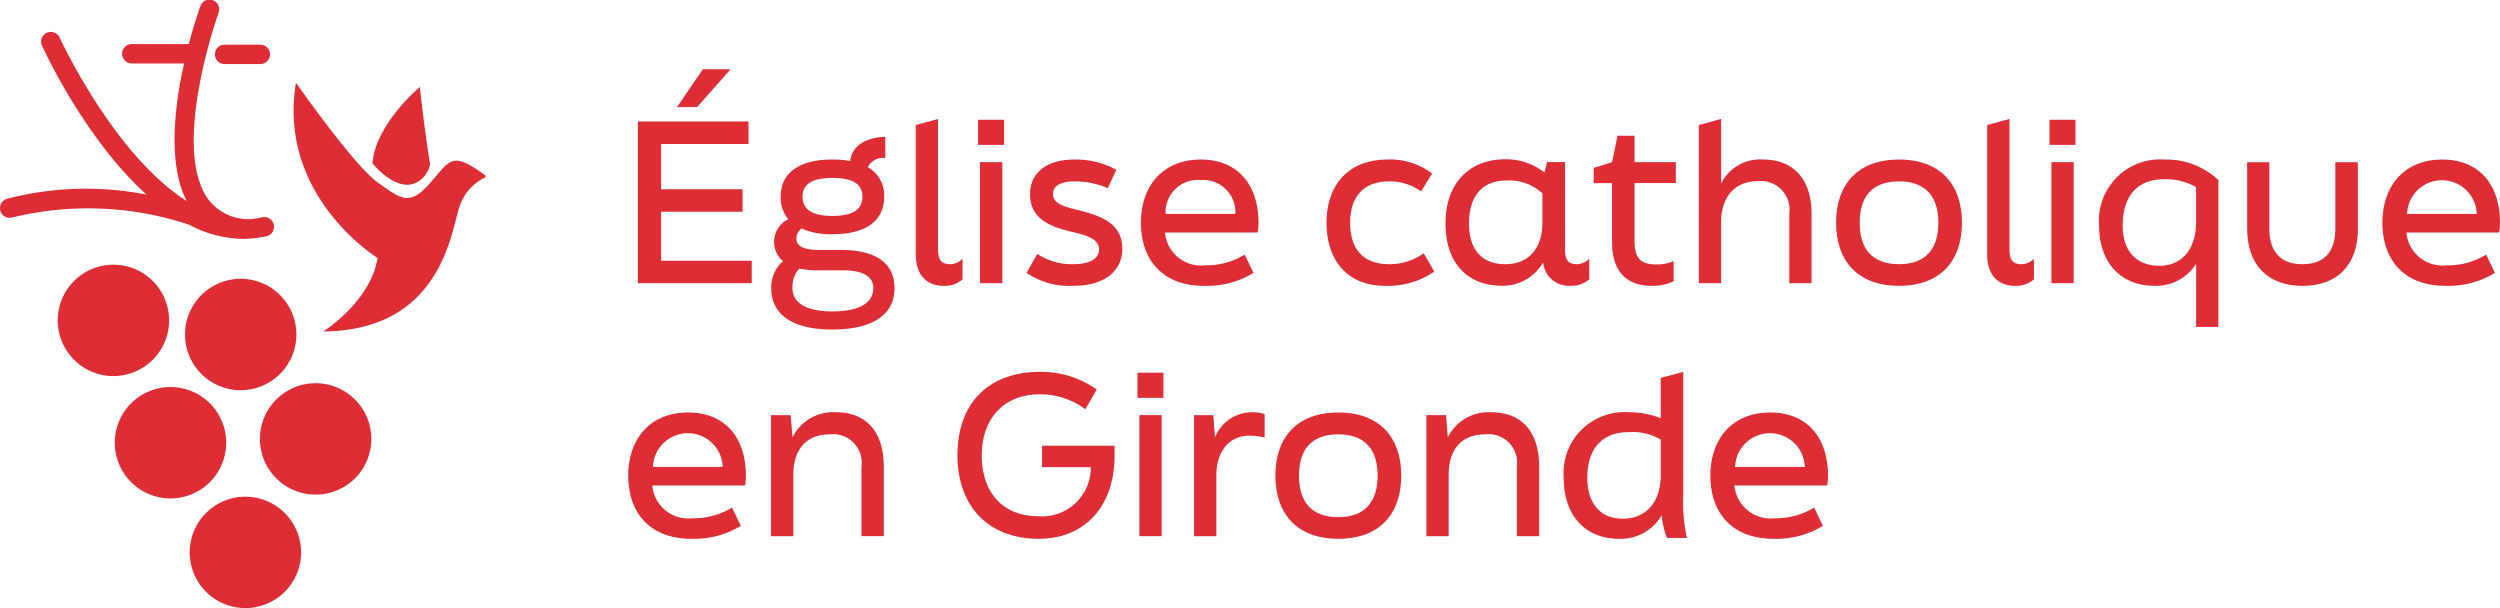 <svg xmlns="http://www.w3.org/2000/svg" width="192" height="46.701" viewBox="0 0 192 46.701"><g id="Groupe_4539" data-name="Groupe 4539" transform="translate(-6430.271 234.773)"><g id="Groupe_18" data-name="Groupe 18" transform="translate(6430.271 -234.773)"><path id="Trac&#xE9;_4" data-name="Trac&#xE9; 4" d="M54.277,20.061c-1.582,1.805-2.226,1.2-4.021-.067s-6.271-7.654-6.271-7.654C42.546,21.065,50.254,25.8,50.254,25.8c-.542,3.373-4.174,5.648-4.174,5.648,9.3-.093,9.841-8.027,10.507-9.7a3.754,3.754,0,0,1,1.95-2.14l.016-.127c-2.605-1.93-2.7-1.228-4.277.577" transform="translate(-21.257 -5.988)" fill="#de2d35"></path><path id="Trac&#xE9;_5" data-name="Trac&#xE9; 5" d="M59.593,19.773s.47-.6.387-1.011c-.177-.872-.792-5.572-.755-5.813,0,0-3.435,2.854-3.655,5.883,0,0,2.354,2.953,4.023.941" transform="translate(-26.966 -6.284)" fill="#de2d35"></path><path id="Trac&#xE9;_6" data-name="Trac&#xE9; 6" d="M17.168,43.768a4.277,4.277,0,1,0-4.277,4.278,4.283,4.283,0,0,0,4.277-4.278" transform="translate(-4.18 -19.164)" fill="#de2d35"></path><path id="Trac&#xE9;_7" data-name="Trac&#xE9; 7" d="M27.6,45.879A4.277,4.277,0,1,0,31.875,41.6,4.283,4.283,0,0,0,27.6,45.879" transform="translate(-13.392 -20.188)" fill="#de2d35"></path><path id="Trac&#xE9;_8" data-name="Trac&#xE9; 8" d="M25.683,62.02A4.278,4.278,0,1,0,21.405,66.3a4.283,4.283,0,0,0,4.278-4.277" transform="translate(-8.311 -28.02)" fill="#de2d35"></path><path id="Trac&#xE9;_9" data-name="Trac&#xE9; 9" d="M43.061,57.177a4.278,4.278,0,1,0,4.278,4.278,4.283,4.283,0,0,0-4.278-4.278" transform="translate(-18.82 -27.746)" fill="#de2d35"></path><path id="Trac&#xE9;_10" data-name="Trac&#xE9; 10" d="M32.58,74.108a4.277,4.277,0,1,0,4.277,4.277,4.283,4.283,0,0,0-4.277-4.277" transform="translate(-13.734 -35.962)" fill="#de2d35"></path><path id="Trac&#xE9;_11" data-name="Trac&#xE9; 11" d="M32.064,7.408a.745.745,0,0,0,.744.745h2.771a.745.745,0,0,0,0-1.489H32.808a.745.745,0,0,0-.744.744" transform="translate(-15.559 -3.234)" fill="#de2d35"></path><path id="Trac&#xE9;_12" data-name="Trac&#xE9; 12" d="M14.533,17.262a9.091,9.091,0,0,0,4.161,1.087c.183,0,.369-.018.554-.031l.064,0h.01c.02,0,.037-.01.056-.011a7.879,7.879,0,0,0,1.079-.163.744.744,0,1,0-.333-1.45,6.326,6.326,0,0,1-.864.132,3.839,3.839,0,0,1-3.316-1.589c-2.8-4.045.8-14.14.838-14.241a.745.745,0,1,0-1.4-.507c-.05.139-.453,1.268-.882,2.895H10.123a.744.744,0,0,0,0,1.489h4.014c-.737,3.3-1.263,7.712.2,10.563C8.759,11.912,4.636,3.009,4.582,2.89a.744.744,0,0,0-1.355.617c.2.44,3.327,7.2,8.028,11.44a24.04,24.04,0,0,0-10.71.32.744.744,0,1,0,.4,1.434,24.577,24.577,0,0,1,13.591.562" transform="translate(0 0)" fill="#de2d35"></path></g><g id="Groupe_16" data-name="Groupe 16" transform="translate(6478.524 -229.451)"><path id="Trac&#xE9;_13" data-name="Trac&#xE9; 13" d="M101.98,13.181H99.849l-1.98,2.9h1.544Z" transform="translate(-94.127 -13.181)" fill="#de2d35"></path><path id="Trac&#xE9;_14" data-name="Trac&#xE9; 14" d="M102.892,28.837H95.928v-3.76h6.26V23.349h-6.26V19.876h6.713v-1.73H94.149V30.565h8.743Z" transform="translate(-93.411 -14.137)" fill="#de2d35"></path><path id="Trac&#xE9;_15" data-name="Trac&#xE9; 15" d="M111.531,34.4c3.323,0,4.767-1.31,4.767-3.155,0-1.645-1.024-2.955-4.145-2.955h-1.628c-1.41,0-1.763-.385-1.763-.889a.935.935,0,0,1,.4-.755,5.57,5.57,0,0,0,2.366.437c2.753,0,3.978-1.157,3.978-2.887a2.491,2.491,0,0,0-1.259-2.264,1.3,1.3,0,0,1,1.342-.7V19.6c-1.359.034-2.551.621-2.7,1.862a6.774,6.774,0,0,0-1.359-.116c-2.751,0-3.977,1.173-3.977,2.852a2.578,2.578,0,0,0,.588,1.73,1.947,1.947,0,0,0-1.091,1.693,1.894,1.894,0,0,0,.688,1.529,2.67,2.67,0,0,0-.906,2.1c0,1.845,1.426,3.155,4.7,3.155m0-11.647c1.729,0,2.3.587,2.3,1.443,0,.872-.57,1.477-2.3,1.477-1.695,0-2.3-.6-2.3-1.477,0-.856.6-1.443,2.3-1.443m-2.55,6.965a7.093,7.093,0,0,0,1.476.133h1.863c1.779,0,2.35.6,2.35,1.376,0,.991-.873,1.78-3.139,1.78-2.214,0-3.071-.789-3.071-1.78a2.1,2.1,0,0,1,.521-1.509" transform="translate(-95.852 -14.417)" fill="#de2d35"></path><path id="Trac&#xE9;_16" data-name="Trac&#xE9; 16" d="M122.707,30.719a2.044,2.044,0,0,0,1.46-.5V28.638a1.371,1.371,0,0,1-.956.42c-.638,0-.924-.3-.924-1.141V17.9l-1.711.472v9.9c0,1.963,1.191,2.45,2.131,2.45" transform="translate(-98.498 -14.089)" fill="#de2d35"></path><rect id="Rectangle_15" data-name="Rectangle 15" width="1.997" height="1.929" transform="translate(26.863 3.876)" fill="#de2d35"></rect><rect id="Rectangle_16" data-name="Rectangle 16" width="1.711" height="9.297" transform="translate(27.014 7.13)" fill="#de2d35"></rect><path id="Trac&#xE9;_17" data-name="Trac&#xE9; 17" d="M135.044,25.64c-1.024-.253-1.9-.47-1.9-1.241,0-.588.553-.958,1.644-.958a6.433,6.433,0,0,1,2.567.521l.655-1.411a6.449,6.449,0,0,0-3.222-.787c-2.165,0-3.406,1.04-3.406,2.667,0,1.88,1.526,2.5,3.272,2.9.94.218,2.03.5,2.03,1.327,0,.671-.654,1.14-1.946,1.14a4.728,4.728,0,0,1-2.8-.789l-.822,1.46a5.884,5.884,0,0,0,3.625.991c2.366,0,3.726-1.141,3.726-2.837,0-1.912-1.528-2.516-3.424-2.986" transform="translate(-100.527 -14.833)" fill="#de2d35"></path><path id="Trac&#xE9;_18" data-name="Trac&#xE9; 18" d="M146.825,31.463a6.9,6.9,0,0,0,3.809-.991l-.672-1.408a5.555,5.555,0,0,1-3.037.821,2.774,2.774,0,0,1-3.088-2.517h7.116a3.85,3.85,0,0,0,.067-.755c0-2.87-1.561-4.849-4.431-4.849-2.92,0-4.6,2.03-4.6,4.849,0,2.869,1.677,4.85,4.833,4.85m-.236-8.123a2.463,2.463,0,0,1,2.652,2.6h-5.353a2.477,2.477,0,0,1,2.7-2.6" transform="translate(-102.62 -14.833)" fill="#de2d35"></path><path id="Trac&#xE9;_19" data-name="Trac&#xE9; 19" d="M164.157,31.463a6.274,6.274,0,0,0,3.759-1.091l-.805-1.409a4.559,4.559,0,0,1-2.635.839c-2.165,0-3.021-1.325-3.021-3.188s.907-3.173,3.021-3.173a4.139,4.139,0,0,1,2.434.772l.839-1.375a5.256,5.256,0,0,0-3.424-1.074c-3.071,0-4.682,2.031-4.682,4.85,0,2.853,1.561,4.849,4.514,4.849" transform="translate(-106.018 -14.833)" fill="#de2d35"></path><path id="Trac&#xE9;_20" data-name="Trac&#xE9; 20" d="M181.995,30.955V29.377a1.342,1.342,0,0,1-.956.42c-.638,0-.906-.3-.906-1.141v-6.7h-1.376l-.2.805a4.714,4.714,0,0,0-3-1.022c-2.719,0-4.6,1.777-4.6,4.933,0,3.1,1.745,4.782,4.347,4.782a3.592,3.592,0,0,0,3.154-1.794,1.966,1.966,0,0,0,2.081,1.794,2.015,2.015,0,0,0,1.46-.5M178.4,26.592c0,1.88-.956,3.205-2.869,3.205-1.78,0-2.77-1.124-2.77-3.121,0-2.082.99-3.306,2.886-3.306a3.72,3.72,0,0,1,2.753.99Z" transform="translate(-108.195 -14.829)" fill="#de2d35"></path><path id="Trac&#xE9;_21" data-name="Trac&#xE9; 21" d="M186.459,27.654c0,2.383,1.225,3.373,3.038,3.373a3.9,3.9,0,0,0,1.694-.351V29.132a3.275,3.275,0,0,1-1.359.251c-1.175,0-1.644-.5-1.644-1.746v-4.5h3.172V21.528h-3.172V19.5h-1.309l-.42,2.03-1.41.438v1.173h1.41Z" transform="translate(-110.908 -14.397)" fill="#de2d35"></path><path id="Trac&#xE9;_22" data-name="Trac&#xE9; 22" d="M196.761,25.835c0-1.912,1.025-3.154,2.82-3.154a2.2,2.2,0,0,1,2.416,2.5v5.336h1.712V25.181c0-2.787-1.544-4.161-3.676-4.161a3.359,3.359,0,0,0-3.272,1.846V17.9l-1.711.471V30.517h1.711Z" transform="translate(-112.833 -14.089)" fill="#de2d35"></path><path id="Trac&#xE9;_23" data-name="Trac&#xE9; 23" d="M212.94,31.463c3.222,0,4.833-1.964,4.833-4.849s-1.611-4.85-4.833-4.85-4.833,1.962-4.833,4.85,1.611,4.849,4.833,4.849m0-8.022c2.114,0,3.021,1.243,3.021,3.173s-.907,3.187-3.021,3.187c-2.132,0-3.021-1.258-3.021-3.187s.889-3.173,3.021-3.173" transform="translate(-115.347 -14.833)" fill="#de2d35"></path><path id="Trac&#xE9;_24" data-name="Trac&#xE9; 24" d="M224.605,30.719a2.044,2.044,0,0,0,1.46-.5V28.638a1.371,1.371,0,0,1-.956.42c-.638,0-.923-.3-.923-1.141V17.9l-1.712.472v9.9c0,1.963,1.191,2.45,2.131,2.45" transform="translate(-118.112 -14.089)" fill="#de2d35"></path><rect id="Rectangle_17" data-name="Rectangle 17" width="1.997" height="1.929" transform="translate(109.146 3.876)" fill="#de2d35"></rect><rect id="Rectangle_18" data-name="Rectangle 18" width="1.712" height="9.297" transform="translate(109.297 7.13)" fill="#de2d35"></rect><path id="Trac&#xE9;_25" data-name="Trac&#xE9; 25" d="M240.57,29.784v4.834h1.712V23.34a5.828,5.828,0,0,0-4.145-1.576,4.7,4.7,0,0,0-5.018,5.051c0,2.969,1.761,4.648,4.246,4.648a3.658,3.658,0,0,0,3.2-1.679m-2.8.135c-1.846,0-2.836-1.175-2.836-3.1,0-2.165,1.058-3.542,3.172-3.542a4.759,4.759,0,0,1,2.467.6V26.6c0,1.88-.973,3.323-2.8,3.323" transform="translate(-120.161 -14.833)" fill="#de2d35"></path><path id="Trac&#xE9;_26" data-name="Trac&#xE9; 26" d="M255.7,27.114v-5.1h-1.728v5.1c0,1.863-.923,2.735-2.534,2.735-1.595,0-2.534-.872-2.534-2.735v-5.1H247.2v5.1c0,2.8,1.594,4.4,4.246,4.4,2.668,0,4.262-1.593,4.262-4.4" transform="translate(-122.871 -14.881)" fill="#de2d35"></path><path id="Trac&#xE9;_27" data-name="Trac&#xE9; 27" d="M269.094,26.614c0-2.871-1.56-4.849-4.431-4.849-2.92,0-4.6,2.03-4.6,4.849,0,2.869,1.677,4.849,4.833,4.849a6.9,6.9,0,0,0,3.809-.99l-.672-1.409a5.548,5.548,0,0,1-3.036.822,2.774,2.774,0,0,1-3.088-2.517h7.115a3.849,3.849,0,0,0,.067-.755m-7.132-.672a2.678,2.678,0,0,1,5.353,0Z" transform="translate(-125.348 -14.834)" fill="#de2d35"></path><path id="Trac&#xE9;_28" data-name="Trac&#xE9; 28" d="M97.832,45.821c-2.92,0-4.6,2.03-4.6,4.849,0,2.87,1.677,4.851,4.833,4.851a6.913,6.913,0,0,0,3.809-.99l-.672-1.411a5.549,5.549,0,0,1-3.036.823,2.774,2.774,0,0,1-3.088-2.516H102.2a3.871,3.871,0,0,0,.067-.757c0-2.869-1.56-4.849-4.431-4.849M95.131,50a2.678,2.678,0,0,1,5.353,0Z" transform="translate(-93.235 -19.464)" fill="#de2d35"></path><path id="Trac&#xE9;_29" data-name="Trac&#xE9; 29" d="M108.523,50.633c0-2,.989-3.137,2.819-3.137a2.191,2.191,0,0,1,2.416,2.482v5.337h1.712V49.978c0-2.785-1.443-4.179-3.675-4.179a3.484,3.484,0,0,0-3.339,1.93l-.134-1.711h-1.511v9.3h1.712Z" transform="translate(-95.848 -19.46)" fill="#de2d35"></path><path id="Trac&#xE9;_30" data-name="Trac&#xE9; 30" d="M131.04,49.272h3.742a3.735,3.735,0,0,1-3.994,3.775c-2.869,0-4.38-1.929-4.38-4.682s1.645-4.682,4.447-4.682a5.784,5.784,0,0,1,3.508,1.143l.872-1.512a7.338,7.338,0,0,0-4.3-1.359c-4.162,0-6.394,2.551-6.394,6.41,0,3.81,2.283,6.412,6.243,6.412,3.624,0,5.823-2.585,5.823-6.378v-.771H131.04Z" transform="translate(-99.262 -18.72)" fill="#de2d35"></path><rect id="Rectangle_19" data-name="Rectangle 19" width="1.711" height="9.297" transform="translate(39.252 26.558)" fill="#de2d35"></rect><rect id="Rectangle_20" data-name="Rectangle 20" width="1.997" height="1.931" transform="translate(39.102 23.302)" fill="#de2d35"></rect><path id="Trac&#xE9;_31" data-name="Trac&#xE9; 31" d="M151.321,47.6a4.415,4.415,0,0,1,1.141.15V45.935a3.1,3.1,0,0,0-.823-.135,3.059,3.059,0,0,0-2.986,1.929l-.135-1.711h-1.476v9.3h1.712V50.683c0-1.846.939-3.087,2.567-3.087" transform="translate(-103.592 -19.46)" fill="#de2d35"></path><path id="Trac&#xE9;_32" data-name="Trac&#xE9; 32" d="M164.443,50.67c0-2.885-1.611-4.849-4.833-4.849s-4.833,1.964-4.833,4.849,1.611,4.851,4.833,4.851,4.833-1.963,4.833-4.851m-4.833,3.19c-2.132,0-3.021-1.258-3.021-3.19s.889-3.17,3.021-3.17c2.114,0,3.021,1.241,3.021,3.17s-.907,3.19-3.021,3.19" transform="translate(-105.081 -19.464)" fill="#de2d35"></path><path id="Trac&#xE9;_33" data-name="Trac&#xE9; 33" d="M176.091,49.978v5.338H177.8V49.978c0-2.785-1.443-4.178-3.676-4.178a3.484,3.484,0,0,0-3.339,1.929l-.134-1.711h-1.51v9.3h1.711V50.634c0-2,.99-3.139,2.82-3.139a2.191,2.191,0,0,1,2.416,2.483" transform="translate(-107.847 -19.46)" fill="#de2d35"></path><path id="Trac&#xE9;_34" data-name="Trac&#xE9; 34" d="M189.72,52.981a7.427,7.427,0,0,0,.4,1.728h1.544a12.439,12.439,0,0,1-.285-3.238V41.955l-1.729.47v3.089a6.665,6.665,0,0,0-2.433-.454,4.679,4.679,0,0,0-5.018,5.018c0,3.021,1.762,4.7,4.229,4.7a3.639,3.639,0,0,0,3.29-1.8m-5.707-2.9c0-2.116,1.058-3.49,3.172-3.49a4.263,4.263,0,0,1,2.467.57v2.753c0,1.878-.973,3.321-2.92,3.321-1.729,0-2.719-1.173-2.719-3.154" transform="translate(-110.36 -18.72)" fill="#de2d35"></path><path id="Trac&#xE9;_35" data-name="Trac&#xE9; 35" d="M200.75,45.821c-2.92,0-4.6,2.03-4.6,4.849,0,2.87,1.677,4.851,4.833,4.851a6.913,6.913,0,0,0,3.809-.99l-.672-1.411a5.549,5.549,0,0,1-3.036.823A2.774,2.774,0,0,1,198,51.427h7.115a3.87,3.87,0,0,0,.067-.757c0-2.869-1.56-4.849-4.431-4.849M198.049,50a2.678,2.678,0,0,1,5.353,0Z" transform="translate(-113.046 -19.464)" fill="#de2d35"></path></g></g></svg>